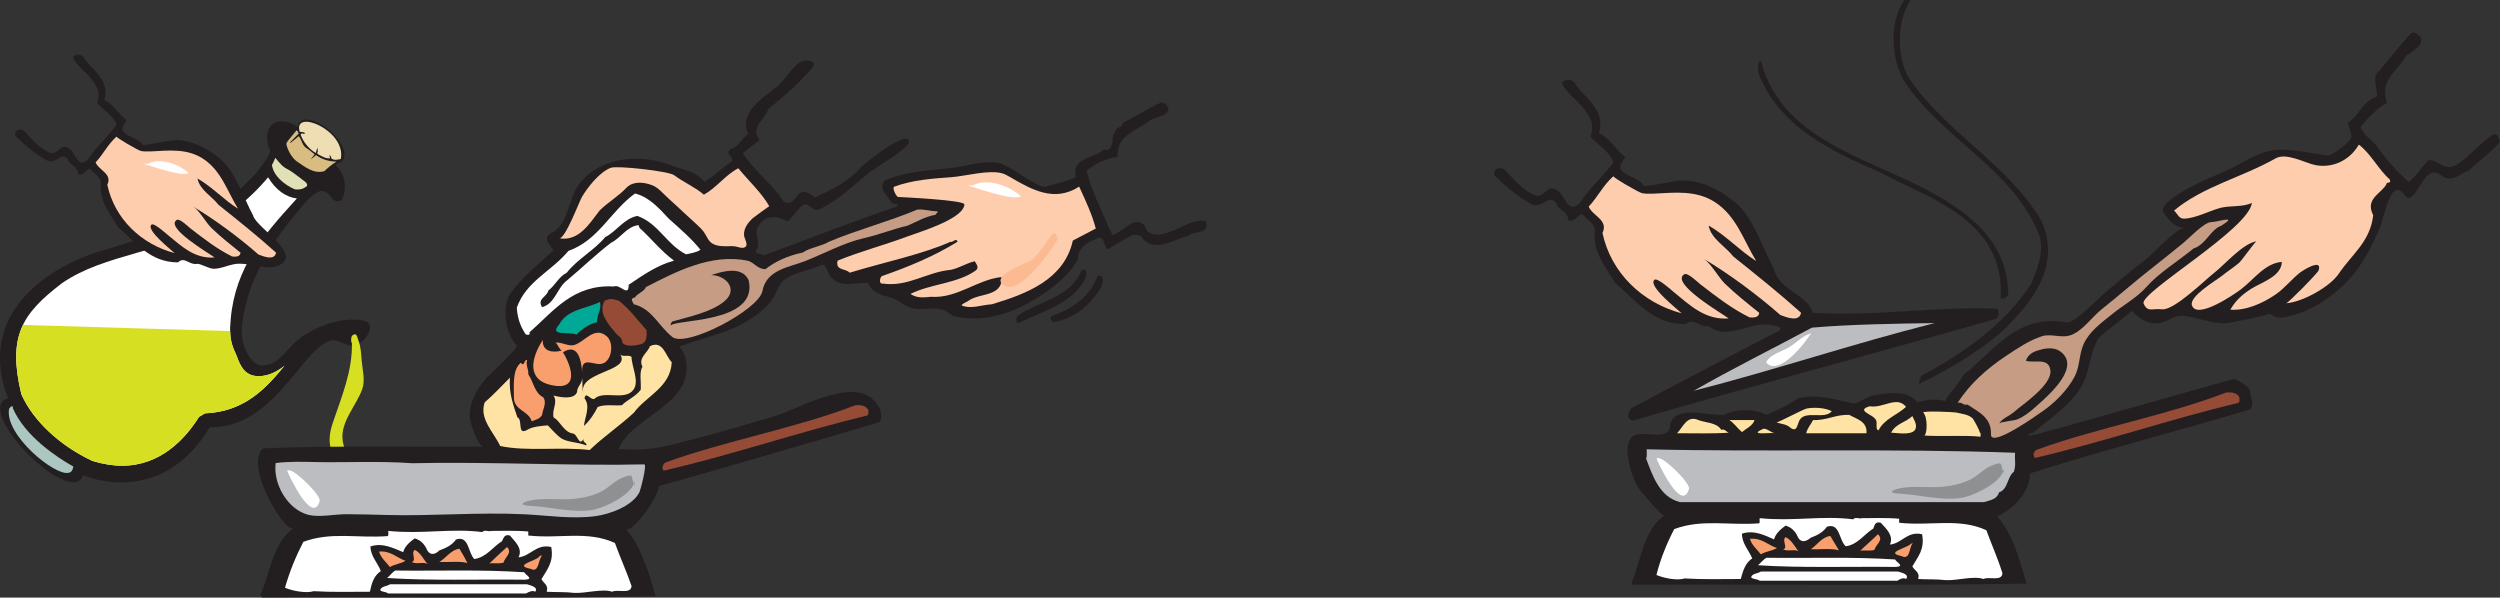 <?xml version="1.0" encoding="UTF-8"?>
<!DOCTYPE svg PUBLIC "-//W3C//DTD SVG 1.1//EN" "http://www.w3.org/Graphics/SVG/1.1/DTD/svg11.dtd">
<svg version="1.1" xmlns="http://www.w3.org/2000/svg" xmlns:xlink="http://www.w3.org/1999/xlink" x="0" y="0" width="386.241" height="92.324" viewBox="0, 0, 193.121, 46.162">
  <rect x="0" y="0" width="193.121" height="46.162" fill="#333333" stroke="none"/>
  <g id="Livello_1">
    <path d="M20.173,28.22 C21.585,28.33 22.12,26.809 23.396,25.964 C24.72,25.089 26.544,24.44 28.126,24.777 C29.304,25.042 27.931,27.014 26.947,26.68 C26.503,26.532 25.97,26.192 25.525,26.318 C23.29,26.953 21.187,33.083 16.2,33.01 C12.693,38.863 7.286,37.115 6.439,36.701 C5.484,39.344 -2.178,31.606 0.624,30.764 C-0.299,28.47 -0.255,25.961 1.144,23.871 C2.435,21.941 4.517,20.634 6.637,19.784 C7.72,19.349 8.841,19.109 9.932,18.724 C10.443,18.543 10.96,18.454 11.486,18.357 C12.498,18.169 13.388,17.803 14.288,17.299 C15.357,16.702 16.578,16.396 17.497,15.561 C17.806,15.281 18.097,15.005 18.412,14.737 C18.676,14.511 18.909,14.248 19.161,14.009 C19.546,13.645 19.818,13.374 20.123,12.938 C20.244,12.765 20.98,11.809 20.865,11.59 C20.316,10.554 20.656,8.699 22.73,9.624 L22.947,9.807 C23.068,9.581 23.077,9.476 23.286,9.326 C24.433,8.667 27.482,11.471 26.374,12.511 C26.23,12.584 26.044,12.629 25.923,12.744 C26.616,13.383 26.833,14.374 26.454,15.314 C26.374,15.503 26.212,15.59 25.993,15.537 C25.663,15.46 25.607,15.223 25.349,14.981 C25.05,14.712 24.759,14.694 24.429,14.893 C23.743,15.305 23.087,16.261 22.57,16.869 C22.019,17.516 21.517,18.202 21.07,18.923 C20.185,20.348 19.339,21.92 18.978,23.571 C18.788,24.436 18.564,25.399 18.736,26.284 C18.861,26.922 19.38,28.159 20.173,28.22" fill="#231F20"/>
    <path d="M9.437,35.975 C8.702,35.975 7.925,35.847 7.124,35.6 C4.595,34.404 2.574,32.519 1.649,30.454 C0.575,25.963 1.693,24.246 4.773,21.885 C6.476,20.709 8.439,20.145 10.517,19.544 C13.784,18.602 17.486,17.539 20.71,13.698 C21.293,14.661 22.079,15.238 22.935,15.329 L22.786,15.494 C20.421,18.114 18.189,20.588 17.823,24.633 C17.738,25.596 17.714,26.301 18.189,27.276 C18.238,27.381 18.283,27.498 18.328,27.619 C18.534,28.159 18.846,28.977 19.809,29.051 L19.989,29.058 C20.735,29.058 21.39,28.719 21.974,28.257 C20.566,29.96 18.926,31.8 15.833,31.932 L15.378,32.198 C14.298,33.921 12.388,35.975 9.437,35.975" fill="#FFFFFF"/>
    <path d="M5.665,36.039 C4.421,35.339 1.941,33.726 0.986,31.521 L1,31.466 L0.952,31.373 C0.848,31.373 0.757,31.513 0.702,31.58 C0.329,33.579 4.236,36.789 5.3,36.522 C5.638,36.481 5.652,36.038 5.665,36.039" fill="#ACC7C1"/>
    <path d="M26.327,12.282 C26.765,10.045 22.577,8.346 23.157,10.192 C23.277,10.174 23.464,10.21 23.568,10.273 L23.529,10.327 L23.398,10.335 L23.325,10.291 L23.222,10.39 C23.407,10.958 23.89,11.539 24.398,11.819 L24.462,11.581 L24.521,11.397 C24.536,11.496 24.544,11.601 24.552,11.706 L24.495,11.84 L24.591,11.927 C24.857,12.065 25.181,12.278 25.495,12.224 C25.48,12.126 25.464,12.044 25.447,11.963 L25.575,12.1 L25.585,12.221 C25.771,12.418 26.101,12.332 26.327,12.282" fill="#EFDEB4"/>
    <path d="M25.997,12.481 C25.447,12.48 24.898,12.334 24.415,11.981 C23.923,12.379 23.882,12.466 24.302,11.926 C24.125,11.782 23.945,11.614 23.751,11.493 C23.544,11.363 23.467,11.278 23.367,11.066 C23.287,10.895 23.201,10.667 23.083,10.519 C22.874,10.684 22.648,10.865 22.437,11.046 L22.413,10.988 C22.632,10.767 22.851,10.545 23.068,10.324 L23.003,10.142 L22.906,10.071 C22.681,10.332 22.462,10.603 22.251,10.865 L22.14,11.037 C22.065,11.19 22.301,11.666 22.377,11.804 C22.497,12.02 22.717,12.327 22.923,12.464 C23.559,12.89 24.229,13.456 25.052,13.224 C25.336,12.956 25.662,12.682 25.997,12.481" fill="#D9BC82"/>
    <path d="M23.704,14.384 L23.732,14.28 C23.712,14.148 23.579,14.045 23.48,13.97 C23.327,13.856 23.175,13.741 23.025,13.622 C22.866,13.494 22.689,13.379 22.523,13.259 C22.3,13.096 22.036,13.008 21.829,12.82 C21.62,12.631 21.458,12.4 21.267,12.197 C21.193,12.394 21.097,12.566 21.007,12.747 C21.12,13.594 21.999,14.286 22.726,14.605 C22.831,14.651 23.023,14.638 23.138,14.629 C23.253,14.621 23.361,14.586 23.464,14.536 L23.704,14.384" fill="#E1E0B7"/>
    <path d="M6.445,4.408 C7.085,5.424 8.517,6.14 8.064,7.722 C8.781,8.061 9.195,8.852 9.797,9.305 C8.704,10.548 10.663,10.435 11.003,11.189 C11.04,11.272 13.103,10.846 13.366,10.831 C14.738,10.754 16.089,11.481 17.107,12.359 C18.176,13.282 18.878,15.412 19.556,16.652 C19.78,17.598 23.584,19.732 21.417,20.552 C20.5,20.899 19.119,20.206 18.068,20.41 C17.546,20.511 17.034,20.767 16.493,20.762 C16.15,20.758 15.441,20.341 15.222,20.381 C14.619,20.493 14.243,19.778 13.753,20.268 C11.568,20.268 10.513,18.724 9.118,17.555 C8.517,16.5 7.613,15.559 7.8,14.089 C7.725,13.637 7.273,13.373 6.934,13.035 C6.595,13.11 6.406,13.675 6.03,13.412 C6.03,12.808 5.351,12.808 5.239,12.281 C4.673,11.678 4.259,12.846 3.505,12.319 C2.639,11.829 1.848,11.151 1.169,10.472 C1.132,10.058 1.509,9.908 1.848,10.096 C2.45,10.736 3.054,11.49 3.919,11.829 C4.56,11.942 4.598,11.038 5.277,11.453 C5.841,11.716 5.991,13.148 6.822,12.281 C7.423,11.339 8.327,10.585 9.006,9.644 C8.741,8.852 7.876,8.476 7.499,7.911 C7.725,7.421 7.613,6.856 7.311,6.479 C6.896,5.688 5.917,5.161 5.615,4.408 C5.917,4.143 6.181,4.143 6.445,4.408" fill="#231F20"/>
    <path d="M11.689,11.694 C13.075,11.622 14.459,11.462 15.687,12.262 C17.097,13.18 17.554,14.769 18.388,16.124 C17.257,15.408 16.428,14.466 15.26,13.789 C15.411,14.655 16.353,15.144 16.88,15.822 C18.388,17.029 19.857,18.196 21.325,19.515 C21.212,20.155 20.384,19.816 19.97,19.665 C18.501,18.375 16.602,16.956 14.919,15.962 C15.4,16.246 15.906,17.199 16.329,17.607 C17.036,18.29 17.812,18.899 18.575,19.515 C18.575,19.816 18.236,19.854 17.935,19.816 C16.738,19.217 15.757,18.452 14.704,17.637 C14.568,17.533 13.877,16.853 13.659,16.986 C12.702,17.578 16.22,19.609 16.579,19.891 C15.025,19.997 14.062,19.049 12.963,18.151 C12.845,18.054 11.886,17.183 11.7,17.352 C11.245,17.765 13.257,19.32 13.49,19.552 C10.927,18.874 8.855,16.915 8.29,14.278 C8.704,13.412 7.613,13.148 7.386,12.544 C7.989,11.905 8.327,11.151 9.005,10.548 C8.935,10.612 10.68,11.628 10.902,11.667 C11.093,11.701 11.378,11.71 11.689,11.694" fill="#FDCDAE"/>
    <path d="M11.435,12.65 C12.337,12.144 13.876,12.695 14.58,13.372 C14.011,13.67 11.763,12.846 11.073,12.65" fill="#FFFFFF"/>
    <path d="M1.649,30.454 C2.574,32.519 4.595,34.404 7.124,35.6 C7.925,35.847 8.702,35.975 9.437,35.975 C12.388,35.975 14.298,33.921 15.378,32.198 L15.833,31.932 C18.926,31.8 20.566,29.96 21.974,28.257 C21.39,28.719 20.735,29.058 19.989,29.058 L19.809,29.051 C18.846,28.977 18.534,28.159 18.328,27.619 C18.283,27.498 18.238,27.381 18.189,27.276 C17.881,26.644 17.792,26.123 17.784,25.575 L1.781,25.102 C1.133,26.441 1.073,28.048 1.649,30.454" fill="#D7DF23"/>
    <path d="M28.077,25.163 C28.359,25.462 27.341,26.29 27.14,26.368 C26.695,25.896 27.745,25.345 28.077,25.163" fill="#231F20"/>
    <path d="M27.183,26.487 C27.245,28.622 26.384,30.665 25.714,32.643 C25.419,33.514 25.343,34.242 25.706,35.116 C25.978,35.769 26.191,36.128 26.095,36.837 C25.952,37.891 25.882,38.968 25.697,40.015 C25.663,40.2 25.27,41 25.753,40.79 C26.148,40.617 26.3,39.66 26.419,39.287 C26.595,38.732 26.661,38.175 26.792,37.612 C26.907,37.124 26.964,36.739 26.962,36.236 C26.958,35.424 26.57,34.777 26.468,34.005 C26.284,32.592 27.536,31.322 27.98,30.064 C28.23,29.356 28.001,28.581 27.941,27.873 C27.892,27.304 27.886,26.794 27.671,26.254 C27.595,26.059 27.562,25.646 27.226,25.907 C27.105,25.999 27.124,26.29 27.14,26.442" fill="#D7DF23"/>
    <path d="M62.707,5.286 C61.732,6.438 60.49,7.502 59.338,8.433 C59.116,9.23 57.919,9.808 58.673,10.827 C58.274,11.182 57.83,11.402 57.388,11.846 C58.274,13.22 59.648,14.195 60.534,15.569 C61.421,16.057 61.421,14.727 62.175,14.816 C62.442,14.949 62.75,14.993 62.929,15.259 C64.258,14.639 65.587,14.019 66.519,12.91 C66.876,12.537 70.253,9.89 70.219,10.953 C70.201,11.466 67.525,13.021 67.114,13.352 C65.95,14.293 64.713,15.54 63.327,16.145 C62.618,16.456 62.573,15.436 61.908,15.925 C61.573,16.314 61.205,16.687 60.895,17.098 C60.066,16.745 59.229,16.436 58.539,17.52 C58.229,18.008 58.85,18.85 58.407,19.337 C58.274,19.737 58.895,19.515 58.983,19.737 C62.442,18.451 65.854,17.121 69.356,15.925 C69.356,15.658 68.912,15.835 68.824,15.614 C68.602,15.082 67.849,14.727 68.292,13.974 C69.863,13.244 71.632,13.173 73.325,12.997 C74.598,12.866 75.879,12.36 77.171,12.593 C78.017,12.747 80.173,14.599 80.792,14.417 C81.546,14.195 82.344,14.019 83.097,13.708 C82.743,12.112 84.56,12.246 85.27,11.535 C85.846,11.758 85.846,11.137 85.979,10.871 C85.846,10.693 86.067,10.294 86.2,10.029 C86.333,9.808 86.688,9.851 86.733,9.497 C87.751,9.009 88.682,8.344 89.746,7.9 C90.056,7.946 90.19,8.211 90.28,8.477 C90.012,9.142 89.08,8.965 88.639,9.452 C87.663,10.118 86.244,10.516 86.333,12.112 C85.403,12.246 84.605,12.644 83.939,13.176 C84.294,14.771 85.136,16.235 85.713,17.742 C85.89,17.786 85.8,18.096 85.979,18.14 C86.821,17.874 87.707,16.545 88.46,17.476 C88.55,18.185 89.525,18.229 90.056,18.008 C91.12,17.742 92.007,16.899 93.159,17.077 C93.47,18.185 92.184,17.786 91.784,18.229 C90.722,18.451 89.348,19.515 88.328,18.495 C88.151,18.053 87.53,18.053 87.264,18.273 C86.688,18.583 86.112,18.938 85.58,19.248 C85.225,19.116 85.357,17.963 84.605,18.495 C83.939,18.76 83.275,19.16 83.275,20.002 C82.875,20.755 82.211,21.465 81.546,21.997 C79.506,23.637 76.67,25.101 73.745,24.435 C73.559,24.393 73.104,24 72.789,23.914 C72.102,23.727 71.339,23.954 70.637,23.846 C69.892,23.729 69.395,23.126 68.78,22.973 C68.071,22.795 67.317,22.573 67.051,21.864 C65.988,21.775 65.012,22.307 64.169,21.376 C63.86,21.111 63.903,20.181 63.327,20.534 C62.536,20.881 61.551,21.009 60.817,21.465 C60.003,21.97 60.092,22.602 59.557,23.26 C58.854,24.124 57.965,24.716 56.971,25.202 C55.524,25.909 53.933,26.191 52.481,26.788 C53.303,27.709 53.153,29.146 52.512,30.11 C51.368,31.823 48.511,32.834 47.781,34.69 C49.156,34.767 50.362,34.725 51.668,34.408 C54.418,33.744 57.129,32.954 59.839,32.146 C61.853,31.546 66.511,28.671 67.937,31.528 C68.071,31.793 68.203,32.502 67.849,32.636 C62.175,34.32 56.545,35.961 50.872,37.56 C51.004,38.197 48.806,41.343 48.301,40.836 C49.187,41.723 49.63,43.009 50.117,44.293 C50.295,44.87 50.517,45.579 50.65,46.067 C40.631,46.244 30.348,46.111 20.241,46.156 L20.108,45.977 C20.906,44.161 21.038,41.988 22.678,40.792 C22.018,41.275 18.811,35.896 20.329,34.63 C25.914,34.408 31.722,34.542 37.396,34.497 C36.89,34.501 36.311,32.62 36.289,32.231 C36.227,31.091 36.875,29.982 37.598,29.174 C37.789,28.959 40.085,26.868 39.922,26.695 C39.08,25.81 38.726,23.903 39.39,22.706 C40.321,21.42 41.652,20.357 42.759,19.337 C42.537,18.983 41.828,18.363 42.582,18.008 C43.912,17.381 43.9,15.325 44.715,14.253 C46.424,11.999 49.711,11.814 52.201,12.91 C53.042,13.131 53.93,13.397 54.417,14.062 C55.17,13.575 55.791,12.955 56.545,12.466 C56.723,12.112 55.969,11.935 56.411,11.535 C57.033,11.358 57.298,10.738 57.785,10.338 C57.011,8.623 59.1,7.469 60.125,6.595 C60.635,6.158 61.385,4.907 61.998,4.708 C62.224,4.635 63.249,4.645 62.707,5.286" fill="#231F20"/>
    <path d="M52.069,13.53 C52.778,14.062 53.708,14.461 54.373,15.038 C55.349,14.506 56.014,13.53 57.033,12.998 C57.83,13.974 58.806,14.86 59.426,15.925 C59.425,15.922 58.272,16.746 58.162,16.844 C57.795,17.176 57.442,17.634 57.474,18.157 C57.493,18.466 57.877,18.955 57.516,19.112 C57.289,19.211 57.022,19.07 56.799,19.034 C56.553,18.994 56.333,19.026 56.081,19.024 C55.592,19.02 55.007,18.974 54.723,18.513 C54.552,18.236 54.421,17.935 54.192,17.7 C53.797,17.296 53.361,16.927 52.95,16.54 C52.526,16.141 52.101,15.741 51.664,15.354 C51.318,15.047 50.86,14.5 50.428,14.328 C49.763,14.062 48.965,13.974 48.433,14.461 C47.769,15.171 46.97,15.614 46.305,16.278 C45.552,17.254 44.71,18.673 43.202,18.406 C43.655,18.487 44.757,15.543 44.956,15.209 C45.412,14.44 46.316,13.291 47.183,12.962 C47.672,12.776 51.656,13.222 52.069,13.53" fill="#FDCDAE"/>
    <path d="M78.02,13.674 C79.718,14.665 81.451,15.646 83.363,14.417 C83.852,15.481 84.339,16.5 84.649,17.653 C84.073,17.963 83.451,18.273 82.875,18.583 C82.211,21.599 79.285,22.706 76.625,23.504 C75.827,23.548 75.03,23.903 74.276,23.593 C74.365,23.416 74.63,23.371 74.807,23.239 C75.416,22.783 76.394,22.854 76.983,22.389 C77.299,22.141 77.437,21.738 77.358,21.403 C75.443,21.607 73.977,23.068 71.883,22.928 C71.395,22.973 70.864,23.061 70.33,22.706 C71.928,21.909 73.966,21.909 75.384,20.888 C75.651,20.667 75.428,20.401 75.295,20.181 C74.586,20.357 74.099,20.711 73.434,20.845 C71.572,21.021 70.154,22.175 68.203,21.909 C67.849,21.953 67.982,21.42 68.115,21.332 C70.154,20.623 72.193,19.781 73.966,18.673 C73.877,18.318 73.523,18.805 73.434,18.673 C71.262,19.647 68.247,20.268 65.632,21.066 C65.322,20.711 64.524,20.933 64.701,20.136 C66.47,19.413 68.322,18.935 70.108,18.262 C70.915,17.957 74.428,16.925 74.499,15.793 C74.521,15.452 69.69,15.235 69.356,15.214 C69.134,15.038 68.912,14.461 69.089,14.417 C70.494,13.901 72.015,13.794 73.494,13.687 C74.571,13.609 76.406,13.088 77.434,13.394 C77.596,13.441 77.795,13.543 78.02,13.674" fill="#FDCDAE"/>
    <path d="M51.668,16.899 C52.512,17.653 53.443,18.451 54.107,19.293 C53.796,19.515 53.354,19.559 52.999,19.647 C51.491,18.894 50.871,17.254 49.232,16.678 C48.167,16.899 47.635,17.874 46.748,18.318 C45.906,19.337 44.62,20.002 43.78,21.066 C43.158,21.376 42.893,22.042 42.361,22.44 C42.227,22.973 41.473,23.061 41.873,23.727 C42.893,23.46 43.026,22.219 43.823,21.642 C44.931,20.711 46.039,19.647 47.192,18.76 C47.99,18.363 48.389,17.52 49.32,17.387 L49.408,17.609 C50.295,18.406 51.048,19.382 52.069,20.136 C50.738,20.489 49.63,21.288 48.566,21.997 C48.566,23.016 47.901,21.909 47.413,22.13 C44.267,21.953 42.759,24.037 40.898,25.676 C41.031,25.942 40.542,25.898 40.542,25.721 C40.188,25.187 39.967,24.523 39.922,23.77 C40.631,21.731 42.582,20.978 43.911,19.382 C46.261,18.54 47.149,16.323 49.053,14.949 C50.162,15.214 50.96,16.145 51.668,16.899" fill="#FFFFFF"/>
    <path d="M72.414,16.323 C72.458,16.5 72.281,16.456 72.281,16.589 C71.484,16.722 70.819,17.121 70.11,17.431 C68.956,17.697 67.894,18.14 66.698,18.406 C65.292,18.72 63.609,19.602 62.25,20.146 C60.996,20.65 59.205,20.803 58.895,22.485 C58.627,23.929 53.006,26.879 51.935,26.031 C50.871,25.187 50.384,23.858 48.965,23.504 C48.832,23.238 48.655,23.061 49.053,22.973 C49.232,22.662 49.763,22.529 49.896,22.175 C52.156,21.021 54.906,19.559 57.742,20.136 C58.274,20.268 58.451,20.755 59.116,20.8 C59.913,20.181 60.889,19.737 61.998,19.515 C62.573,19.116 63.46,19.027 64.036,18.673 C66.252,17.742 68.646,17.121 70.864,16.19 C71.439,16.145 71.838,16.323 72.414,16.323" fill="#C69C85"/>
    <path d="M57.831,21.644 C58.641,25.091 51.802,24.623 51.802,25.187 C51.802,25.011 51.847,24.922 51.935,24.834 C53.192,24.47 54.939,24.128 55.963,23.268 C57.064,22.346 56.073,21.262 54.938,21.251 C55.805,20.961 57.313,20.514 57.831,21.644" fill="#231F20"/>
    <path d="M83.806,21.599 C82.743,23.504 80.527,24.037 78.664,24.967 C78.443,25.011 78.487,24.479 78.62,24.391 C80.26,23.238 82.698,23.016 83.54,20.888 C84.16,20.578 83.852,21.465 83.806,21.599" fill="#231F20"/>
    <path d="M85.048,22.219 C84.249,23.504 83.097,24.567 81.457,24.879 C81.192,24.879 81.059,24.523 81.281,24.391 C82.875,23.858 84.205,22.884 84.782,21.332 C85.403,21.111 85.136,22.042 85.048,22.219" fill="#231F20"/>
    <path d="M49.941,25.499 C49.984,25.986 49.941,26.43 49.586,26.563 C49.187,26.695 48.344,26.829 48.079,26.475 C48.079,26.075 47.769,25.986 47.547,25.721 C47.015,25.056 46.173,24.17 46.704,23.238 C47.192,23.016 47.368,23.106 47.813,23.238 C48.61,23.858 49.275,24.746 49.941,25.499" fill="#954B36"/>
    <path d="M46.128,24.879 C45.507,25.056 44.976,25.366 44.533,25.853 C44.09,25.588 42.316,26.031 43.202,25.056 C43.823,23.903 45.24,23.858 46.35,23.326 C46.483,24.037 46.084,24.257 46.128,24.879" fill="#00A995"/>
    <path d="M46.963,26.074 C47.383,26.581 47.275,27.665 46.69,28.023 C46.018,28.435 44.881,27.31 44.973,28.777 C44.912,27.928 44.685,26.449 43.49,27.21 C44.199,28.389 44.731,30.193 42.628,29.759 C40.588,29.338 41.081,27.556 41.938,26.256 C41.849,27.144 42.698,27.284 43.382,27.081 C43.175,26.914 43.083,26.608 42.92,26.457 C43.368,26.422 43.912,26.76 44.322,26.661 C45.14,26.461 45.912,25.128 46.879,25.987 L46.963,26.074" fill="#F89F6D"/>
    <path d="M51.891,27.981 C51.802,29.932 49.896,30.597 48.965,31.882 C47.858,32.902 46.615,33.743 45.552,34.764 C43.336,34.497 40.721,34.897 38.637,34.453 C38.15,33.389 36.997,32.37 37.441,31.084 C38.106,30.508 38.726,29.842 39.39,29.177 C39.302,30.375 39.656,31.306 39.967,32.237 C40.41,32.414 39.922,33.655 40.721,33.212 C41.119,32.946 41.828,32.902 42.316,32.857 C42.626,33.167 42.981,33.61 43.379,33.876 C43.911,34.186 44.665,34.143 45.285,34.408 C45.374,34.186 45.021,34.231 45.064,33.921 C44.71,34.542 44.62,33.433 44.178,33.477 C43.513,33.301 43.291,32.547 42.759,32.237 C42.626,31.572 43.115,31.128 42.759,30.553 C43.246,30.685 44.355,30.906 44.576,30.286 C44.576,29.842 44.976,29.665 44.976,29.178 C45.023,29.649 44.933,30 45.092,30.448 C44.471,28.686 48.824,28.743 47.901,27.36 C48.079,27.626 48.61,27.36 48.787,27.582 C48.787,28.31 49.408,29.436 48.939,30.096 C48.289,31.009 46.612,30.113 45.906,30.818 C45.596,30.906 45.24,30.197 45.154,30.774 C45.641,31.394 45.154,32.28 45.109,32.902 C45.552,32.502 45.906,31.972 46.173,31.438 C46.704,31.218 47.413,31.35 48.034,31.306 C48.478,30.863 49.098,30.641 49.496,30.109 C49.541,29.488 49.364,28.735 49.63,28.336 C49.275,27.626 50.029,27.272 50.207,26.74 C51.226,26.252 51.403,27.494 51.891,27.981" fill="#FFE3A5"/>
    <path d="M40.808,28.912 C41.208,29.488 41.296,30.375 41.961,30.685 C42.272,31.128 41.917,31.615 41.873,32.059 C41.696,32.37 41.385,32.414 41.074,32.547 C40.853,31.748 39.745,31.705 39.7,30.774 C39.7,29.754 39.568,28.558 40.233,28.026 C40.542,28.381 40.454,27.759 40.721,27.804 C40.587,28.247 40.853,28.513 40.808,28.912" fill="#F89F6D"/>
    <path d="M67.095,31.705 C67.051,31.837 67.14,32.059 66.961,32.103 C61.643,33.389 56.634,35.117 51.27,36.359 C51.048,36.138 51.27,35.739 51.491,35.694 C56.191,34.01 61.465,33.079 66.075,31.306 C66.518,31.261 66.918,31.35 67.095,31.705" fill="#954B36"/>
    <path d="M24.407,35.694 C26.447,35.739 29.46,35.604 31.811,35.783 C37.662,35.65 44.576,36.004 49.763,35.871 C50.006,35.865 49.474,37.875 49.394,38.029 C48.83,39.112 47.092,39.724 45.992,39.872 C44.196,40.112 42.341,39.819 40.541,39.729 C36.959,39.549 33.368,39.882 29.779,39.78 C28.764,39.75 27.751,39.723 26.736,39.722 C25.868,39.72 24.662,39.981 23.83,39.772 C22.198,39.363 21.084,37.349 21.295,35.769 C22.309,35.639 23.375,35.672 24.407,35.694" fill="#BBBDC0"/>
    <path d="M37.262,41.102 C37.396,40.881 37.839,41.102 37.883,41.014 C38.414,41.014 39.922,40.969 40.808,41.058 L40.808,41.368 C43.246,41.635 45.374,40.969 47.502,41.945 C47.901,43.052 48.389,44.116 48.787,45.269 C48.743,45.934 47.724,45.49 47.281,45.712 C46.572,45.447 45.24,45.846 44.355,45.801 C43.69,45.712 42.936,45.757 42.227,45.712 C42.406,45.18 41.961,45.047 41.828,44.737 C42.227,44.028 42.804,43.452 42.582,42.255 C41.43,41.988 40.987,42.964 40.056,43.052 C40.41,42.343 39.745,41.811 39.39,41.368 C38.947,41.234 38.903,41.59 38.77,41.811 C38.061,42.255 37.573,43.052 36.642,43.185 C36.155,42.742 36.243,41.324 35.224,41.678 C34.913,42.122 34.425,42.343 33.938,42.52 C33.673,42.787 33.273,42.964 33.008,42.52 C32.829,42.078 32.519,41.723 32.032,41.59 C31.678,41.855 31.279,42.166 31.145,42.654 C30.391,42.343 29.55,41.9 28.618,42.21 C28.618,42.964 29.196,43.496 29.417,44.116 C28.885,44.47 28.707,45.047 28.574,45.712 C26.89,45.712 25.738,45.757 24.231,45.667 C23.698,45.846 22.634,45.667 22.014,45.402 C22.369,44.161 22.856,42.964 23.433,41.855 C25.605,41.058 27.556,41.59 29.948,41.413 C30.037,41.324 29.992,41.146 29.992,41.014 C32.698,41.279 34.824,40.792 37.262,41.102" fill="#FFFFFF"/>
    <path d="M38.903,43.452 C38.593,43.584 37.972,43.452 37.794,43.54 C38.193,43.141 38.681,42.697 39.168,42.255 C39.612,42.697 38.991,43.052 38.903,43.452" fill="#F89F6D"/>
    <path d="M36.11,43.496 C35.534,43.319 34.692,43.452 33.938,43.407 C34.47,43.097 34.824,42.476 35.49,42.388 C35.711,42.742 35.933,43.141 36.11,43.496" fill="#F89F6D"/>
    <path d="M33.051,43.584 C32.74,43.362 32.12,43.629 31.811,43.407 C32.209,43.319 31.722,42.742 32.032,42.476 C32.519,42.697 32.698,43.23 33.051,43.584" fill="#F89F6D"/>
    <path d="M31.323,43.319 C31.013,43.54 30.436,43.584 30.126,43.806 C29.816,43.407 29.417,43.097 29.283,42.609 C30.171,42.52 30.657,43.097 31.323,43.319" fill="#F89F6D"/>
    <path d="M41.873,42.919 C41.562,43.23 41.652,44.293 40.987,43.939 C39.612,43.673 41.43,43.319 41.652,43.009 C41.696,42.919 41.74,42.919 41.873,42.919" fill="#F89F6D"/>
    <path d="M40.499,44.205 C40.587,44.427 41.296,44.737 40.542,44.782 C37.219,44.737 33.096,44.87 29.905,44.648 C30.126,44.47 30.304,44.205 30.525,44.073 C34.072,44.116 37.04,43.983 40.499,44.205" fill="#FFFFFF"/>
    <path d="M40.721,45.136 C40.987,45.225 41.607,45.357 41.341,45.712 C41.163,45.579 40.853,45.712 40.631,45.846 C37.085,45.846 33.539,45.846 29.992,45.846 C29.727,45.667 29.505,45.757 29.372,45.579 C29.46,45.269 29.861,45.313 30.126,45.136 C33.628,45.136 37.174,45.136 40.721,45.136" fill="#FFFFFF"/>
    <path d="M22.172,36.333 C22.261,36.607 24.129,40.646 24.695,38.701 C24.819,38.278 22.75,36.249 22.321,36.333" fill="#FFFFFF"/>
    <path d="M49.028,37.017 C49.067,38.141 46.653,39.263 45.702,39.403 C44.165,39.627 42.426,39.14 40.879,39.067 C40.136,39.032 40.267,38.811 40.938,38.668 C41.771,38.491 42.679,38.566 43.543,38.569 C44.49,38.569 45.49,38.427 46.36,38.015 C47.062,37.683 47.476,37.097 48.24,36.836 C49.059,36.56 48.673,36.846 49.028,37.516" fill="#8E9092"/>
    <path d="M81.818,18.285 C81.4,19.061 78.874,22.792 77.6,22.076 C76.321,21.359 79.381,20.29 79.564,20.165 C80.358,19.614 80.763,18.685 81.394,17.988 C81.68,18.078 81.586,18.222 81.677,18.426" fill="#FBBA92"/>
    <path d="M75.165,14.32 C76.227,13.726 78.037,14.373 78.866,15.17 C78.197,15.521 75.551,14.552 74.74,14.32" fill="#FFFFFF"/>
    <path d="M147.594,0 C146.53,1.508 146.486,4.434 147.46,6.028 C150.298,10.24 155.129,12.678 157.7,17.066 C159.295,20.657 156.813,23.494 154.685,25.577 C152.737,27.262 150.609,28.503 148.258,29.656 C148.214,29.345 148.391,29.3 148.391,29.035 C151.672,27.306 154.818,25.09 156.903,21.942 C157.3,20.878 157.833,19.903 157.613,18.396 C155.661,13.033 149.898,10.727 146.973,6.073 C146.086,4.3 145.952,1.685 147.106,0 C147.24,0 147.416,0 147.594,0" fill="#231F20"/>
    <path d="M187.015,2.949 C187.222,3.51 186.338,3.903 186.072,4.212 L185.94,4.212 C185.32,5.408 183.767,6.118 184.389,7.935 C183.59,8.423 182.925,9.087 182.348,9.797 C182.57,10.417 183.147,10.771 183.546,11.215 C184.299,12.279 185.141,13.254 186.072,14.052 C186.649,13.609 187.093,12.899 187.579,12.368 C188.422,12.324 188.776,13.254 189.707,12.766 C190.727,12.146 191.525,11.083 192.544,10.417 C193.076,10.24 192.943,10.771 193.121,10.949 C192.456,11.791 191.48,12.412 190.727,13.166 C190.063,13.387 189.397,14.184 188.601,13.565 C187.289,12.549 186.926,15.173 186.029,15.294 C185.674,15.161 185.496,14.407 184.965,14.762 C184.467,15.093 184.058,17.102 183.804,17.685 C183.345,18.735 182.838,19.773 182.171,20.709 C180.882,22.517 178.684,24.108 176.453,24.513 C175.965,24.602 175.608,24.469 175.343,24.203 C175.454,24.313 172.226,24.961 171.955,24.967 C170.72,24.996 169.779,24.506 168.652,24.389 C167.873,24.309 167.32,25.002 166.547,24.985 C165.828,24.971 165.138,24.56 164.695,24.005 C164.72,24.038 162.303,25.857 162.147,26.089 C161.388,27.216 161.464,28.836 160.692,30.014 C159.791,31.391 158.254,32.44 156.99,33.467 C156.726,33.379 156.769,33.645 156.503,33.645 C157.3,33.689 158.1,33.246 158.941,33.112 C163.507,31.828 168.03,30.542 172.594,29.256 C173.082,29.566 173.88,29.744 173.836,30.542 C173.969,30.808 174.101,31.518 173.743,31.651 C168.119,33.334 162.406,34.79 156.813,36.57 C156.813,38.012 155.535,39.352 154.287,39.881 C155.113,40.866 155.641,42.087 156.015,43.309 C156.193,43.884 156.415,44.593 156.549,45.081 C146.53,45.258 136.29,45.126 126.139,45.17 L126.05,44.993 C126.803,43.175 126.937,41.004 128.577,39.807 C128.391,39.942 126.664,37.86 126.544,37.668 C126.119,36.999 125.128,34.224 126.227,33.645 C127.07,33.202 129.065,34.176 129.021,32.759 C129.464,31.251 131.902,32.138 133.231,32.048 C133.941,31.561 135.669,31.561 136.423,32.048 C137.31,31.694 138.151,31.296 138.905,30.764 C140.412,30.409 141.876,30.896 143.16,31.163 C143.738,31.074 144.091,30.719 144.668,30.542 C145.865,30.365 147.327,30.099 148.125,31.074 C148.747,30.896 149.544,30.764 150.252,30.985 C150.652,30.23 151.316,29.7 151.672,28.946 C151.893,28.725 152.293,28.547 152.513,28.236 C154.375,26.598 156.239,24.247 159.651,24.912 C160.214,25.022 162.186,22.955 162.648,22.576 C163.647,21.756 164.594,20.903 165.637,20.139 C166.246,19.694 168.101,17.599 168.781,17.599 C167.94,17.599 167.496,16.934 167.099,16.358 C167.009,16.046 167.23,15.958 167.32,15.737 C168.629,14.557 170.327,13.912 171.918,13.214 C173.073,12.708 174.114,11.902 175.375,11.655 C176.822,11.372 178.386,11.849 179.823,12.014 C180.085,12.032 181.11,11.276 181.259,11.097 C181.452,10.866 181.574,10.876 181.653,10.567 C181.696,10.407 181.317,9.523 181.374,9.487 C182.261,8.91 182.526,7.758 183.634,7.447 C183.634,6.872 183.192,5.852 183.812,5.453 C184.653,4.478 185.361,3.504 186.248,2.573 C186.475,2.334 186.941,2.756 187.015,2.949" fill="#231F20"/>
    <path d="M150.031,15.337 C152.647,16.889 155.129,19.061 155.129,22.785 C154.995,22.962 154.862,23.096 154.553,23.051 C154.862,16.934 149.056,15.381 145.112,13.254 C141.343,11.658 137.265,9.619 135.802,5.541 C135.846,5.231 135.713,4.832 136.023,4.699 C137.753,11.215 145.022,12.279 150.031,15.337" fill="#231F20"/>
    <path d="M121.617,6.385 C122.371,7.581 124.055,8.423 123.524,10.284 C124.365,10.683 124.852,11.613 125.563,12.146 C124.278,13.609 126.583,13.476 126.98,14.363 C127.025,14.461 129.453,13.96 129.761,13.942 C131.374,13.852 132.965,14.706 134.161,15.74 C135.421,16.825 136.248,19.331 137.043,20.79 C137.443,22.474 139.658,22.74 140.012,24.159 C144.802,24.469 150.031,23.626 154.287,23.849 C154.42,24.026 154.465,24.513 154.154,24.646 C144.802,27.306 135.448,29.788 126.139,32.492 C125.606,32.36 125.74,31.828 126.05,31.518 C129.862,29.478 133.675,27.483 137.531,25.489 L137.531,25.31 C135.359,24.38 133.808,26.508 131.947,25.179 C131.237,25.31 130.793,24.469 130.216,25.045 C127.647,25.045 126.406,23.228 124.765,21.853 C124.055,20.612 122.991,19.505 123.214,17.775 C123.124,17.244 122.594,16.934 122.194,16.535 C121.794,16.623 121.573,17.289 121.13,16.978 C121.13,16.268 120.332,16.268 120.199,15.647 C119.535,14.938 119.047,16.313 118.161,15.692 C117.14,15.116 116.21,14.318 115.412,13.519 C115.366,13.033 115.81,12.855 116.21,13.077 C116.919,13.83 117.628,14.717 118.648,15.116 C119.402,15.249 119.446,14.185 120.243,14.673 C120.909,14.983 121.086,16.668 122.06,15.647 C122.771,14.54 123.834,13.653 124.632,12.545 C124.322,11.613 123.302,11.171 122.858,10.506 C123.124,9.93 122.991,9.265 122.637,8.821 C122.15,7.891 120.996,7.27 120.643,6.385 C120.996,6.073 121.307,6.073 121.617,6.385" fill="#231F20"/>
    <path d="M184.61,13.875 C184.743,14.23 184.343,14.008 184.343,14.23 C183.989,14.938 182.659,15.337 183.325,16.623 C183.103,18.663 181.684,19.637 180.665,21.144 C179.961,22.185 177.823,23.345 176.6,23.426 C176.755,23.416 179.041,21.106 179.113,20.878 C179.424,19.885 177.784,20.966 177.683,21.046 C177.011,21.577 176.49,22.27 175.777,22.754 C174.787,23.426 173.512,24.009 172.289,23.923 C172.7,23.206 173.213,22.746 173.923,22.297 C174.693,21.81 176.249,21.352 176.267,20.23 C174.959,20.338 174.117,21.581 173.126,22.337 C172.682,22.675 169.702,24.746 169.323,23.582 C169.098,22.889 171.195,21.666 171.63,21.315 C172.064,20.965 172.536,20.665 172.963,20.306 C173.183,20.118 174.192,18.658 174.317,18.639 C173.24,18.811 171.879,20.425 171.056,21.065 C170.334,21.627 167.938,24.002 167.009,23.893 C166.255,23.803 165.902,24.159 165.591,23.449 C165.231,22.625 173.772,17.671 173.953,15.667 C173.298,16.018 172.265,15.858 171.505,16.063 C170.675,16.289 169.541,16.889 168.694,16.889 C168.294,16.889 168.206,16.49 167.94,16.268 C170.156,14.407 173.213,13.698 175.785,12.235 C176.62,11.761 178.059,12.595 178.861,12.753 C180.188,13.014 181.522,12.386 182.216,11.171 C183.147,11.88 183.723,13.077 184.61,13.875" fill="#FDCDAE"/>
    <path d="M127.788,14.957 C129.421,14.872 131.048,14.685 132.493,15.626 C134.15,16.706 134.688,18.575 135.669,20.17 C134.339,19.327 133.365,18.219 131.99,17.422 C132.167,18.441 133.276,19.017 133.896,19.814 C135.669,21.234 137.397,22.607 139.128,24.159 C138.994,24.912 138.018,24.513 137.531,24.336 C135.805,22.818 133.569,21.149 131.588,19.979 C132.153,20.312 132.751,21.434 133.248,21.914 C134.08,22.719 134.991,23.435 135.891,24.159 C135.891,24.513 135.492,24.558 135.138,24.513 C133.728,23.809 132.576,22.908 131.335,21.95 C131.177,21.827 130.363,21.027 130.108,21.184 C128.98,21.88 133.118,24.269 133.541,24.602 C131.714,24.726 130.581,23.611 129.287,22.554 C129.149,22.44 128.019,21.415 127.801,21.614 C127.266,22.101 129.635,23.93 129.906,24.203 C126.893,23.406 124.455,21.101 123.788,17.998 C124.278,16.978 122.991,16.668 122.726,15.958 C123.435,15.205 123.834,14.318 124.632,13.609 C124.547,13.684 126.601,14.88 126.861,14.926 C127.087,14.965 127.423,14.977 127.788,14.957" fill="#FDCDAE"/>
    <path d="M171.618,17.422 C170.733,17.732 170.422,18.883 169.448,19.193 C168.206,20.214 166.786,21.056 165.768,22.208 C165.083,22.981 163.973,23.603 163.162,24.262 C162.333,24.937 161.413,25.579 160.956,26.581 C160.6,27.367 160.678,28.258 160.283,29.045 C159.745,30.109 158.695,31.163 157.7,31.827 C157.645,31.865 153.761,34.672 153.799,33.556 C153.844,32.227 152.823,31.828 151.982,31.251 C151.626,31.339 151.583,31.029 151.229,31.118 C152.162,29.643 153.511,28.461 154.949,27.502 C155.8,26.933 156.749,26.294 157.73,25.975 C158.389,25.761 159.166,26.103 159.835,25.929 C160.802,25.676 161.574,24.506 162.346,23.894 C163.746,22.783 165.076,21.601 166.492,20.507 C167.216,19.948 167.914,19.36 168.629,18.789 C169.073,18.437 170.267,17.155 170.821,17.155 C171.309,17.155 172.949,16.58 171.618,17.422" fill="#C69C85"/>
    <path d="M149.455,24.957 C143.117,26.553 137.087,28.592 130.838,30.187 C133.764,28.503 136.91,26.952 139.969,25.31 C143.027,25.045 146.53,25.002 149.455,24.957" fill="#BBBDC0"/>
    <path d="M159.658,28.427 C159.407,29.576 157.861,30.882 157.229,31.444 C156.802,31.826 156.353,32.182 155.82,32.403 C155.611,32.49 154.5,32.593 154.42,32.714 C154.685,32.315 155.218,32.138 155.572,31.828 C156.257,31.228 158.55,29.723 158.387,28.586 C158.244,27.594 157.174,28.072 156.503,27.872 C156.581,27.552 156.875,27.264 157.257,27.128 C158.01,26.863 158.808,26.731 159.385,27.349 C159.678,27.668 159.743,28.039 159.658,28.427" fill="#231F20"/>
    <path d="M172.992,30.719 C172.992,30.852 173.037,31.074 172.905,31.118 C167.542,32.403 162.532,34.133 157.213,35.373 C156.946,35.152 157.169,34.753 157.433,34.708 C162.089,33.025 167.363,32.094 171.974,30.32 C172.462,30.277 172.861,30.365 172.992,30.719" fill="#954B36"/>
    <path d="M147.24,31.429 C146.573,32.048 145.554,32.36 145.112,33.246 C144.802,33.157 145.112,32.537 144.845,32.36 C144.712,32.048 143.294,31.694 144.445,31.384 C145.466,31.561 146.53,30.542 147.24,31.429" fill="#FFE3A5"/>
    <path d="M141.504,31.766 C140.946,32.456 139.422,31.636 138.994,32.493 C138.818,32.847 138.818,33.424 138.284,33.025 C138.018,32.759 137.575,32.759 137.22,32.625 C137.342,32.671 139.245,31.625 139.574,31.557 C140.157,31.446 140.991,31.497 141.504,31.766" fill="#FFE3A5"/>
    <path d="M152.913,33.379 C153.045,33.379 153.001,33.866 152.957,33.733 C151.76,33.601 149.942,33.733 148.657,33.645 C148.878,33.512 148.923,32.231 148.57,31.874 C148.469,31.716 150.937,31.826 151.112,31.867 C151.521,31.962 152.029,32.009 152.361,32.297 C152.465,32.388 152.994,33.379 152.913,33.379" fill="#FFE3A5"/>
    <path d="M144.181,33.467 C142.629,33.467 141.076,33.467 139.525,33.467 C139.615,33.069 139.881,32.802 140.058,32.448 C141.122,32.492 141.786,32.005 142.85,32.048 C143.382,32.36 144.268,32.537 144.181,33.467" fill="#FFE3A5"/>
    <path d="M147.904,33.246 C147.55,33.645 146.44,33.424 146.086,33.424 C146.44,32.714 147.24,32.625 147.727,32.138 C147.86,32.448 148.17,32.891 147.904,33.246" fill="#FFE3A5"/>
    <path d="M133.541,33.424 C132.3,33.512 130.883,33.467 129.552,33.467 C129.995,33.025 130.305,32.048 131.193,32.448 C131.768,32.669 132.611,32.625 132.965,33.202 C133.231,33.112 133.321,33.334 133.541,33.424" fill="#FFE3A5"/>
    <path d="M135.536,32.448 C135.403,32.891 134.872,33.112 134.562,33.379 C134.206,33.069 133.941,32.669 133.585,32.448 C134.251,32.448 134.915,32.448 135.536,32.448" fill="#FFE3A5"/>
    <path d="M137.133,33.467 C136.823,33.379 134.915,33.689 136.246,33.112 C136.643,33.157 136.777,33.424 137.133,33.467" fill="#FFE3A5"/>
    <path d="M155.661,34.975 C155.618,35.684 155.749,35.817 155.572,36.437 C155.041,36.836 155.129,37.811 154.42,38.034 C154.287,38.565 153.711,38.654 153.267,38.787 C145.422,38.787 137.575,38.787 129.774,38.787 C128.177,38.388 127.647,36.704 127.157,35.418 C127.247,35.24 127.203,34.93 127.203,34.708 C136.333,34.93 145.909,34.62 155.661,34.975" fill="#BBBDC0"/>
    <path d="M143.16,40.117 C143.294,39.895 143.738,40.117 143.781,40.028 C144.314,40.028 145.82,39.983 146.706,40.073 L146.706,40.383 C149.145,40.648 151.316,39.983 153.444,40.959 C153.844,42.067 154.331,43.132 154.685,44.284 C154.641,44.948 153.622,44.506 153.223,44.727 C152.47,44.461 151.184,44.86 150.298,44.815 C149.588,44.727 148.878,44.771 148.17,44.727 C148.347,44.194 147.86,44.062 147.727,43.751 C148.125,43.042 148.701,42.466 148.48,41.269 C147.327,41.004 146.929,41.978 145.996,42.067 C146.309,41.357 145.687,40.826 145.288,40.383 C144.845,40.25 144.802,40.604 144.712,40.826 C144.002,41.269 143.514,42.067 142.584,42.2 C142.053,41.756 142.14,40.338 141.122,40.693 C140.812,41.136 140.368,41.357 139.881,41.535 C139.57,41.801 139.171,41.978 138.905,41.535 C138.728,41.091 138.418,40.737 137.93,40.604 C137.575,40.871 137.177,41.181 137.043,41.668 C136.333,41.357 135.492,40.914 134.562,41.225 C134.562,41.978 135.093,42.511 135.359,43.132 C134.828,43.485 134.649,44.062 134.472,44.727 C132.832,44.727 131.636,44.771 130.129,44.683 C129.595,44.86 128.577,44.683 127.957,44.416 C128.267,43.175 128.755,41.978 129.331,40.871 C131.503,40.073 133.454,40.604 135.891,40.427 C135.979,40.338 135.891,40.16 135.936,40.028 C138.594,40.293 140.722,39.807 143.16,40.117" fill="#FFFFFF"/>
    <path d="M144.802,42.466 C144.535,42.599 143.871,42.466 143.693,42.555 C144.091,42.155 144.623,41.713 145.066,41.269 C145.554,41.713 144.889,42.067 144.802,42.466" fill="#F89F6D"/>
    <path d="M142.053,42.511 C141.432,42.333 140.589,42.466 139.881,42.422 C140.368,42.111 140.722,41.491 141.386,41.402 C141.61,41.756 141.83,42.155 142.053,42.511" fill="#F89F6D"/>
    <path d="M138.949,42.599 C138.684,42.378 138.018,42.644 137.753,42.422 C138.151,42.333 137.62,41.756 137.93,41.491 C138.418,41.713 138.638,42.245 138.949,42.599" fill="#F89F6D"/>
    <path d="M137.265,42.333 C136.91,42.555 136.379,42.599 136.023,42.82 C135.713,42.422 135.315,42.111 135.182,41.624 C136.113,41.535 136.556,42.111 137.265,42.333" fill="#F89F6D"/>
    <path d="M147.77,41.935 C147.46,42.245 147.594,43.309 146.883,42.954 C145.554,42.688 147.327,42.333 147.594,42.023 L147.77,41.935" fill="#F89F6D"/>
    <path d="M146.396,43.219 C146.486,43.442 147.195,43.751 146.44,43.796 C143.117,43.751 139.038,43.884 135.802,43.663 C136.023,43.485 136.201,43.219 136.467,43.086 C140.012,43.132 142.984,42.998 146.396,43.219" fill="#FFFFFF"/>
    <path d="M146.618,44.151 C146.929,44.239 147.504,44.373 147.24,44.727 C147.061,44.593 146.752,44.727 146.573,44.86 C143.027,44.86 139.482,44.86 135.936,44.86 C135.669,44.683 135.403,44.771 135.27,44.593 C135.359,44.284 135.759,44.328 136.023,44.151 C139.57,44.151 143.071,44.151 146.618,44.151" fill="#FFFFFF"/>
    <path d="M127.951,35.395 C128.04,35.669 129.908,39.709 130.473,37.763 C130.597,37.34 128.53,35.311 128.099,35.395" fill="#FFFFFF"/>
    <path d="M154.807,36.079 C154.846,37.203 152.431,38.324 151.482,38.464 C149.944,38.689 148.205,38.203 146.658,38.129 C145.916,38.093 146.046,37.873 146.716,37.73 C147.55,37.552 148.457,37.629 149.322,37.63 C150.268,37.631 151.268,37.488 152.139,37.076 C152.84,36.746 153.253,36.158 154.019,35.898 C154.839,35.621 154.453,35.907 154.807,36.578" fill="#8E9092"/>
    <path d="M139.916,25.719 C139.539,26.36 137.424,29.168 136.427,27.999 C136.749,27.348 137.625,27.177 138.231,26.806 C138.728,26.502 139.185,26.007 139.716,25.818" fill="#FFFFFF"/>
  </g>
</svg>
